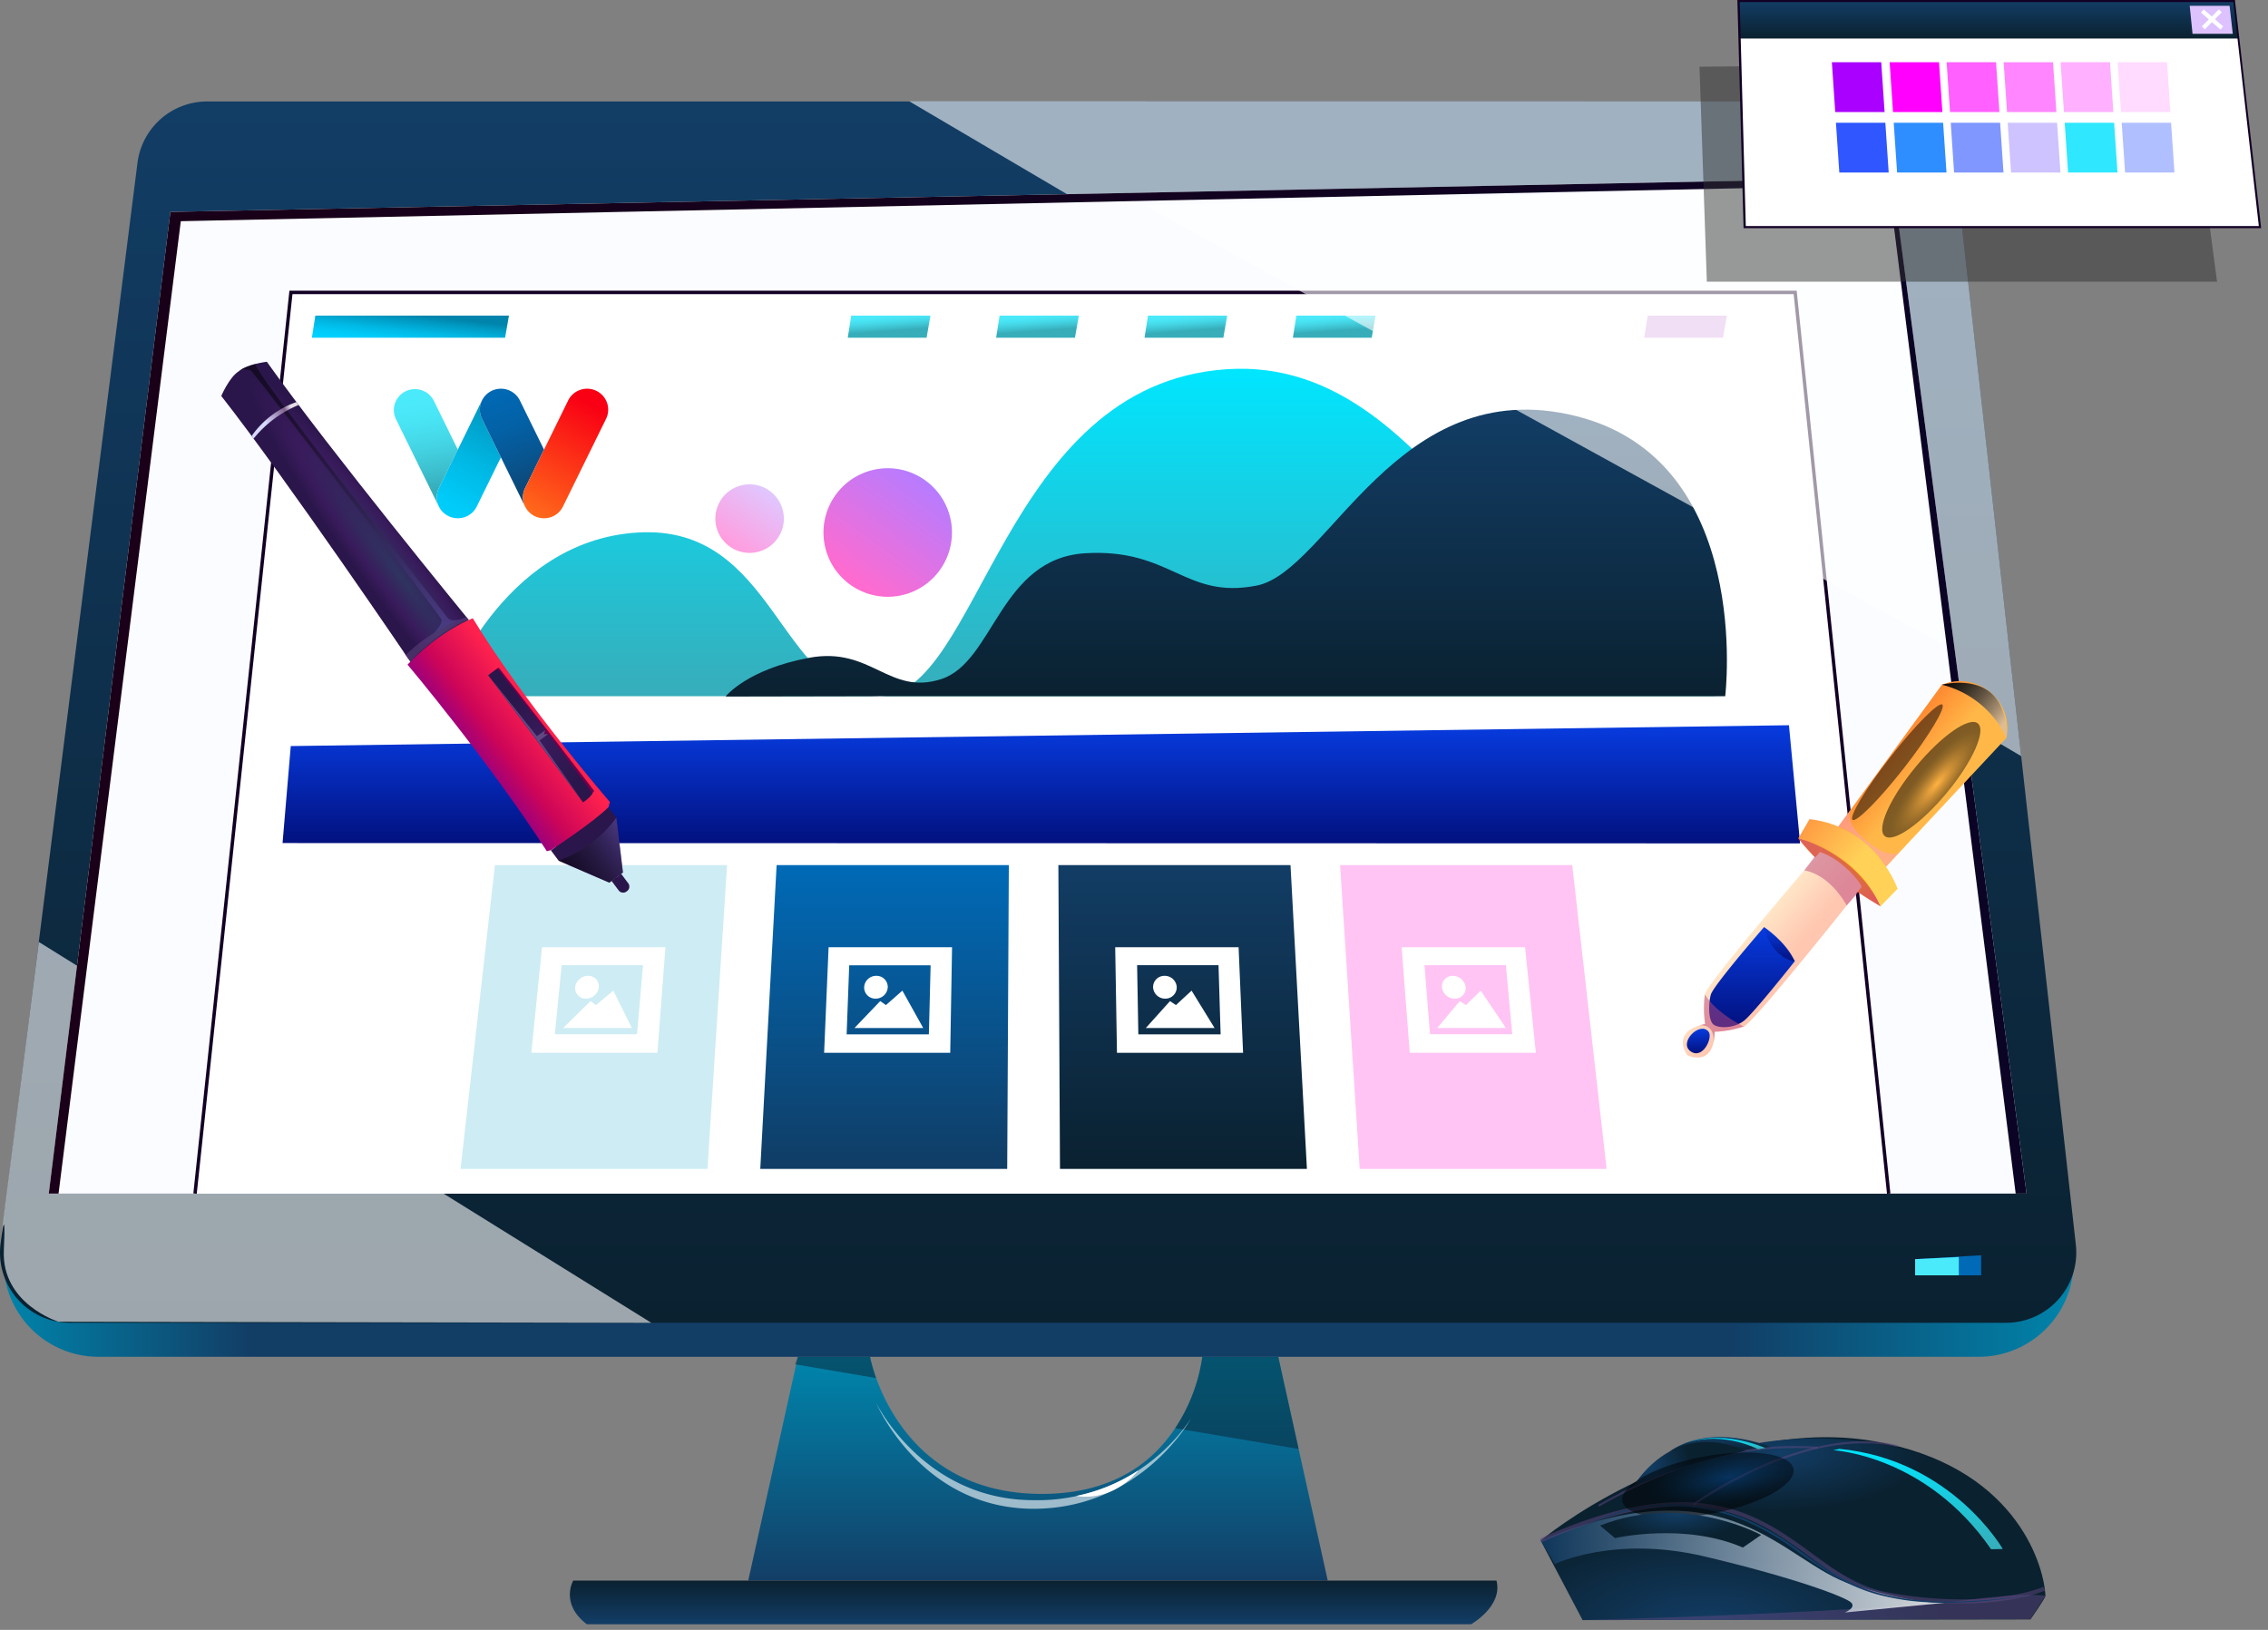 <svg width="320" height="230" fill="none" xmlns="http://www.w3.org/2000/svg"><rect width="100%" height="100%" fill="#808080" stroke="none"/><path fill-rule="evenodd" clip-rule="evenodd" d="M187.334 223.034h-81.76l6.758-30.477.239-1.092h10.184c.219 1.018.506 2.019.861 2.998 1.963 5.45 7.83 16.349 23.384 16.349 10.078 0 15.697-4.568 18.808-9.271a24.43 24.43 0 0 0 3.828-10.076h10.72l2.872 13.007 4.106 18.562z" fill="url(#a)"/><path fill-rule="evenodd" clip-rule="evenodd" d="M80.88 223.043s-1.913 3.247 1.915 6.159H207.57s4.518-2.558 3.57-6.159H80.881z" fill="url(#b)"/><path fill-rule="evenodd" clip-rule="evenodd" d="M122.754 191.465c.219 1.018.507 2.019.862 2.998l-11.285-1.916h-.143l.382-1.073 10.184-.009zM183.229 204.472l-17.42-2.931a24.43 24.43 0 0 0 3.828-10.076h10.72l2.872 13.007z" fill="#0B2232" style="mix-blend-mode:multiply" opacity=".5"/><path fill-rule="evenodd" clip-rule="evenodd" d="M.6 176.426 19.042 30.775a13.413 13.413 0 0 1 4.428-8.335 13.395 13.395 0 0 1 8.82-3.35h230.672a13.393 13.393 0 0 1 8.888 3.415 13.413 13.413 0 0 1 4.378 8.461L292.5 176.617a13.407 13.407 0 0 1-13.266 14.846H13.827a13.388 13.388 0 0 1-9.985-4.549 13.407 13.407 0 0 1-3.243-10.488z" fill="url(#c)"/><path fill-rule="evenodd" clip-rule="evenodd" d="M.079 175.516 19.403 22.94a9.906 9.906 0 0 1 3.287-6.161 9.893 9.893 0 0 1 6.534-2.459h236.769a9.895 9.895 0 0 1 9.83 8.793l17.066 152.547a9.93 9.93 0 0 1-2.463 7.702 9.907 9.907 0 0 1-7.376 3.303H9.899a9.903 9.903 0 0 1-7.427-3.355 9.907 9.907 0 0 1-2.393-7.794z" fill="url(#d)"/><path fill-rule="evenodd" clip-rule="evenodd" d="M128.289 14.293 285.175 106.7l-9.351-83.595s-.737-8.793-9.83-8.793l-137.705-.019zM5.48 132.926l86.42 53.741-83.645-.153S.187 184.005.541 176.429c.354-7.577-.498-.91-.498-.91l5.437-42.593z" fill="#fff" style="mix-blend-mode:soft-light" opacity=".6"/><path fill-rule="evenodd" clip-rule="evenodd" d="m24.044 29.902 242.963-4.808 18.923 143.333H6.883L24.045 29.902z" fill="#FAFCFF"/><path fill-rule="evenodd" clip-rule="evenodd" d="M8.261 168.427 25.51 31.214l240.971-5.095 17.918 142.308h1.532L267.007 25.094 24.044 29.902 6.883 168.427H8.26z" fill="url(#e)"/><path fill-rule="evenodd" clip-rule="evenodd" d="M27.52 168.427 41.044 41.262h212.238l13.199 127.165H27.519z" fill="#fff"/><path fill-rule="evenodd" clip-rule="evenodd" d="M243.417 98.244c-28.543 0-38.736-48.33-70.418-46.136-31.681 2.193-34.696 46.136-48.929 46.136-14.233 0-14.549-24.241-34.036-23.102-19.488 1.14-27.222 23.102-27.222 23.102h180.605z" fill="url(#f)"/><path fill-rule="evenodd" clip-rule="evenodd" d="M127.898 98.24h115.518s4.059-33.35-21.133-39.546c-25.193-6.197-34.86 21.971-44.986 23.944-10.127 1.973-12.07-5.287-24.149-4.569-12.079.719-12.903 15.325-20.311 17.748-7.408 2.424-9.878-4.626-18.664-2.997-8.787 1.628-11.802 5.469-11.802 5.469l25.527-.048z" fill="url(#g)"/><path fill-rule="evenodd" clip-rule="evenodd" d="m44.492 44.54-.488 3.121h27.26l.545-3.122H44.492z" fill="url(#h)"/><path fill-rule="evenodd" clip-rule="evenodd" d="m120.101 44.54-.488 3.121h11.122l.546-3.122h-11.18z" fill="url(#i)"/><path fill-rule="evenodd" clip-rule="evenodd" d="m141.035 44.54-.488 3.121h11.122l.546-3.122h-11.18z" fill="url(#j)"/><path fill-rule="evenodd" clip-rule="evenodd" d="m161.973 44.54-.489 3.121h11.122l.546-3.122h-11.179z" fill="url(#k)"/><path fill-rule="evenodd" clip-rule="evenodd" d="m182.906 44.54-.488 3.121h11.122l.546-3.122h-11.18z" fill="url(#l)"/><path fill-rule="evenodd" clip-rule="evenodd" d="m232.474 44.54-.497 3.121h11.122l.555-3.122h-11.18z" fill="#DDAEE5"/><path fill-rule="evenodd" clip-rule="evenodd" d="m41.025 105.28 211.386-2.94 1.57 16.675-214.114-.048 1.158-13.687z" fill="url(#m)"/><path fill-rule="evenodd" clip-rule="evenodd" d="M99.82 164.953H64.98l4.853-42.871h32.754l-2.766 42.871z" fill="#CEECF4"/><path fill-rule="evenodd" clip-rule="evenodd" d="m76.477 133.668-1.512 14.894h17.793l1.13-14.894h-17.41zm13.4 12.279h-11.59l.956-9.75H90.73l-.852 9.75z" fill="#fff"/><path fill-rule="evenodd" clip-rule="evenodd" d="M79.45 145.07h9.705l-2.623-5.277-2.45 2.04-.766-.565-3.867 3.802zM84.49 139.313a1.838 1.838 0 0 1-1.818 1.609 1.483 1.483 0 0 1-1.522-1.609 1.837 1.837 0 0 1 1.819-1.609 1.474 1.474 0 0 1 1.521 1.609z" fill="#fff"/><path fill-rule="evenodd" clip-rule="evenodd" d="M142.11 164.953h-34.84l2.306-42.871h32.763l-.229 42.871z" fill="url(#n)"/><path fill-rule="evenodd" clip-rule="evenodd" d="m116.909 133.668-.632 14.894h17.794l.258-14.894h-17.42zm14.147 12.298h-11.601l.364-9.75h11.486l-.249 9.75z" fill="#fff"/><path fill-rule="evenodd" clip-rule="evenodd" d="M120.555 145.07h9.705l-2.938-5.277-2.326 2.04-.804-.565-3.637 3.802zM125.257 139.313a1.705 1.705 0 0 1-1.713 1.609 1.581 1.581 0 0 1-1.618-1.609 1.692 1.692 0 0 1 1.713-1.609 1.563 1.563 0 0 1 1.152.459 1.575 1.575 0 0 1 .466 1.15z" fill="#fff"/><path fill-rule="evenodd" clip-rule="evenodd" d="M184.398 164.953h-34.84l-.23-42.871h32.754l2.316 42.871z" fill="url(#o)"/><path fill-rule="evenodd" clip-rule="evenodd" d="m157.348 133.668.249 14.894h17.793l-.632-14.894h-17.41zm14.874 12.298h-11.61l-.173-9.769h11.486l.297 9.769z" fill="#fff"/><path fill-rule="evenodd" clip-rule="evenodd" d="M161.664 145.07h9.706l-3.245-5.277-2.211 2.04-.833-.565-3.417 3.802zM166.032 139.313a1.595 1.595 0 0 1-.475 1.147c-.151.15-.331.268-.529.347-.198.08-.41.119-.623.115a1.698 1.698 0 0 1-1.713-1.609 1.588 1.588 0 0 1 1.627-1.609 1.692 1.692 0 0 1 1.713 1.609z" fill="#fff"/><path fill-rule="evenodd" clip-rule="evenodd" d="M226.684 164.953h-34.84l-2.766-42.871h32.754l4.852 42.871z" fill="#FFC4F4"/><path fill-rule="evenodd" clip-rule="evenodd" d="m197.766 133.668 1.139 14.894h17.793l-1.522-14.894h-17.41zm15.601 12.279h-11.6l-.785-9.75h11.485l.9 9.75z" fill="#fff"/><path fill-rule="evenodd" clip-rule="evenodd" d="M202.777 145.07h9.696l-3.551-5.277-2.096 2.04-.861-.565-3.188 3.802zM206.795 139.313a1.476 1.476 0 0 1-.404 1.149 1.472 1.472 0 0 1-1.127.46 1.825 1.825 0 0 1-1.809-1.609 1.487 1.487 0 0 1 1.531-1.609 1.832 1.832 0 0 1 1.809 1.609z" fill="#fff"/><path d="M131.662 81.558a9.076 9.076 0 0 0 0-12.827 9.06 9.06 0 0 0-12.819 0 9.074 9.074 0 0 0 0 12.827 9.06 9.06 0 0 0 12.819 0z" fill="url(#p)"/><path d="M105.763 78.021a4.835 4.835 0 0 0 4.834-4.837 4.835 4.835 0 0 0-4.834-4.836 4.835 4.835 0 0 0-4.833 4.837 4.835 4.835 0 0 0 4.833 4.836z" fill="url(#q)"/><path fill-rule="evenodd" clip-rule="evenodd" d="M62.742 90.906a2.99 2.99 0 0 1-3.569 2.931 2.986 2.986 0 0 1-2.176-4.074 2.988 2.988 0 0 1 2.759-1.845 2.985 2.985 0 0 1 2.986 2.988z" fill="url(#r)"/><path d="m27.76 168.457-.479-.048L40.834 41.023h212.669l.019.22 13.199 127.166-.478.048-13.171-126.955H41.265L27.76 168.457z" fill="#130025"/><path fill-rule="evenodd" clip-rule="evenodd" d="m61.202 56.536 3.394 6.91-2.675 5.442a2.935 2.935 0 0 0-.018 2.556l-6.048-12.318a2.935 2.935 0 0 1-.117-2.24 2.961 2.961 0 0 1 1.502-1.676 2.995 2.995 0 0 1 2.255-.145 2.97 2.97 0 0 1 1.707 1.47z" fill="url(#s)"/><path fill-rule="evenodd" clip-rule="evenodd" d="m68.063 56.383.004.004a2.93 2.93 0 0 0-.063 2.712l2.672 5.44-3.408 6.936a2.964 2.964 0 0 1-1.662 1.484c-.727.26-1.528.23-2.233-.086l-.082-.038a2.961 2.961 0 0 1-1.509-1.694 2.935 2.935 0 0 1 .14-2.256l6.141-12.502z" fill="url(#t)"/><path fill-rule="evenodd" clip-rule="evenodd" d="m73.35 56.509 3.405 6.933-2.671 5.446a2.921 2.921 0 0 0-.026 2.539l-6.053-12.328a2.936 2.936 0 0 1-.14-2.256c.257-.74.8-1.35 1.508-1.694a3 3 0 0 1 2.272-.136c.745.255 1.359.792 1.706 1.496z" fill="url(#u)"/><path fill-rule="evenodd" clip-rule="evenodd" d="m80.164 56.509-6.08 12.38a2.936 2.936 0 0 0-.139 2.255c.257.741.799 1.35 1.508 1.694.709.343 1.526.393 2.272.138a2.97 2.97 0 0 0 1.706-1.497l6.08-12.376a2.937 2.937 0 0 0 .139-2.257 2.962 2.962 0 0 0-1.508-1.694 2.989 2.989 0 0 0-3.275.44 2.954 2.954 0 0 0-.703.916z" fill="url(#v)"/><path fill-rule="evenodd" clip-rule="evenodd" d="M270.211 177.683v2.289h9.313v-2.835l-9.313.546z" fill="#006AB7"/><path fill-rule="evenodd" clip-rule="evenodd" d="m270.211 177.68 6.164-.297v2.586h-6.164v-2.289z" fill="#4BEAFB"/><path fill-rule="evenodd" clip-rule="evenodd" d="m161.484 28.989 112.618 61.969-7.619-64.833-104.999 2.864zM123.617 197.969s6.7 13.725 22.216 13.725a26.09 26.09 0 0 0 22.196-11.494s-6.987 12.71-22.206 12.71c-15.898-.019-22.206-14.941-22.206-14.941z" fill="#fff" style="mix-blend-mode:soft-light" opacity=".6"/><path fill-rule="evenodd" clip-rule="evenodd" d="M151.824 211.099a24.538 24.538 0 0 0 8.787-3.611s-3.283 4.454-8.787 3.611z" fill="#fff"/><path fill-rule="evenodd" clip-rule="evenodd" d="m217.383 217.395 5.91 11.226 63.201-.097s2.116-3.071 2.105-3.305c-.244-4.97-4.724-18.461-24.119-21.835-22.77-3.977-47.097 14.011-47.097 14.011z" fill="url(#w)"/><path fill-rule="evenodd" clip-rule="evenodd" d="M217.384 217.393c40.497-17.852 30.478 16.289 71.057 6.807 0 0-2.078-19.228-28.823-21.097-23.355-1.649-42.234 14.29-42.234 14.29z" fill="url(#x)"/><path fill-rule="evenodd" clip-rule="evenodd" d="M223.289 228.597c16.475-.352 45.705-1.682 54.346-2.818 8.64-1.137 10.943-.59 10.943-.59l-2.106 3.306-63.183.102z" fill="#614881" style="mix-blend-mode:multiply" opacity=".5"/><path style="mix-blend-mode:multiply" opacity=".8" fill-rule="evenodd" clip-rule="evenodd" d="M219.384 220.708s8.336-4.104 21.166-1.06c12.831 3.043 19.864 5.73 20.624 6.487.761.757-.886 1.411-.886 1.411l15.14-1.469s-3.958.783-14.015-2.429c-10.056-3.211-16.981-17.459-44.042-6.25l2.013 3.31z" fill="url(#y)"/><path d="M277.733 226.257a57.808 57.808 0 0 1-11.9-1.052c-3.962-.746-7.11-3.046-10.426-5.479-7.593-5.568-16.197-11.82-37.9-2.089l-.234-.522c22.003-9.87 30.753-3.483 38.468 2.151 3.281 2.394 6.399 4.654 10.211 5.375 14.513 2.727 22.321-.684 22.377-.719l.24.522c-.068.03-3.79 1.662-10.836 1.813z" fill="#614881" style="mix-blend-mode:multiply" opacity=".5"/><path d="M220.774 217.198a25.176 25.176 0 0 1 16.699-4.833c2.961.19 5.873.843 8.632 1.936a35.085 35.085 0 0 1 7.677 4.42c2.391 1.725 4.787 3.468 7.471 4.683a25.818 25.818 0 0 0 4.144 1.499c1.423.367 2.87.64 4.33.818 2.932.316 5.886.378 8.829.184 2.946-.161 5.876-.504 8.799-.939-5.815.949-11.752 1.592-17.647.95a33.984 33.984 0 0 1-4.364-.806 26.48 26.48 0 0 1-4.19-1.486c-2.712-1.215-5.137-2.956-7.545-4.67a35.823 35.823 0 0 0-7.608-4.422 28.38 28.38 0 0 0-8.558-1.972 26.05 26.05 0 0 0-8.738.875 23.97 23.97 0 0 0-7.931 3.763z" fill="#123D65"/><path fill-rule="evenodd" clip-rule="evenodd" d="m246.31 204.742 3.551-.529s-8.204-3.613-14.305.621c-.016.018 5.432-2.013 10.754-.092z" fill="url(#z)"/><path d="m225.609 212.604-.143-.25c14.01-7.933 23.502-8.611 30.944-8.215l.006.281c-7.419-.386-16.859.286-30.807 8.184z" fill="#614881" style="mix-blend-mode:multiply" opacity=".5"/><path fill-rule="evenodd" clip-rule="evenodd" d="M230.462 209.784s5.399-9.697 15.853-5.027a75.421 75.421 0 0 0-15.853 5.027z" fill="url(#A)"/><path d="m239.009 212.443-.171-.231c.152-.113 15.677-11.402 28.927-8.298l-.068.282c-13.112-3.066-28.535 8.152-28.688 8.247z" fill="#614881" style="mix-blend-mode:multiply" opacity=".5"/><path fill-rule="evenodd" clip-rule="evenodd" d="M258.664 204.643s13.112.676 22.261 13.977l1.655-.036s-7.228-12.613-23.05-14.126l-.866.185z" fill="url(#B)"/><path fill-rule="evenodd" clip-rule="evenodd" d="M237.098 203.937s4.633-2.391 10.962.568l1.021-.165s-6.356-2.93-11.983-.403z" fill="url(#C)"/><path style="mix-blend-mode:screen" opacity=".5" fill-rule="evenodd" clip-rule="evenodd" d="M253.046 207.282c.42 2.203-4.646 5.011-11.319 6.271-6.674 1.26-12.406.489-12.819-1.715-.414-2.203 4.646-5.004 11.319-6.265 6.674-1.26 12.417-.494 12.819 1.709z" fill="url(#D)"/><path fill-rule="evenodd" clip-rule="evenodd" d="m225.757 215.282 2.105 1.766s9.768-2.244 18.045 1.333l2.568-1.774s-10.895-6.014-22.718-1.325z" fill="url(#E)"/><path fill-rule="evenodd" clip-rule="evenodd" d="M37.65 51.05c8.962 12.606 28.494 36.436 28.494 36.436l-.722.534 19.714 26.445.723-.54 1.104 1.475.928 7.727-.958.717-.963.717-7.135-3.085-1.104-1.475.722-.541L58.74 93.016l-.723.54S40.751 68.052 31.22 55.876c0 0 1.122-2.627 2.432-3.456 1.162-1.034 3.999-1.37 3.999-1.37z" fill="url(#F)"/><path fill-rule="evenodd" clip-rule="evenodd" d="m85.859 113.889.188-.723S74.067 99.362 66.708 87.25c0 0-4.457 1.598-9.208 6.535 0 0 11.546 13.745 19.656 26.333l.587-.153s6.096-4.008 8.116-6.076z" fill="url(#G)"/><path fill-rule="evenodd" clip-rule="evenodd" d="m87.627 123.285 1.051 1.411a.786.786 0 0 1-.247 1.081.79.79 0 0 1-1.104-.077l-1.051-1.404 1.35-1.011z" fill="url(#H)"/><path fill-rule="evenodd" clip-rule="evenodd" d="M65.806 87.043s-5.22 1.94-8.539 5.389l.675.905s3.911-4.39 8.222-5.877l-.358-.417z" fill="#614881" style="mix-blend-mode:multiply" opacity=".5"/><path style="mix-blend-mode:screen" opacity=".5" fill-rule="evenodd" clip-rule="evenodd" d="M36.059 51.348c-.998.3 26.427 34.86 27.014 35.741.587.882 2.114.2 2.114.2a39.273 39.273 0 0 0-3.958 2.033s1.292-1.27 1.046-1.916C62.028 86.76 35.889 52.64 35.4 52.3c-.475-.193-1-.228-1.497-.1a9.137 9.137 0 0 1 2.155-.852z" fill="url(#I)"/><path fill-rule="evenodd" clip-rule="evenodd" d="M42.133 57.15a16.045 16.045 0 0 0-6.349 4.742l-.276-.37a12.957 12.957 0 0 1 6.313-4.784l.312.412z" fill="url(#J)"/><path style="mix-blend-mode:screen" opacity=".5" fill-rule="evenodd" clip-rule="evenodd" d="M86.963 115.363a16.98 16.98 0 0 1-8.128 6.077l7.135 3.085 1.92-1.434-.927-7.728z" fill="url(#K)"/><path fill-rule="evenodd" clip-rule="evenodd" d="M83.832 111.608a6.119 6.119 0 0 1-1.574 1.592L68.892 95.282l1.456-1.087s7.87 10.073 13.484 17.413z" fill="url(#L)"/><path fill-rule="evenodd" clip-rule="evenodd" d="m83.59 111.936-6.243-8.362-.587.047.217-.588-6.824-8.674-1.257.94 13.367 17.918s1.092-.711 1.327-1.281z" fill="url(#M)"/><path fill-rule="evenodd" clip-rule="evenodd" d="m68.892 95.29 6.853 8.585 1.204-.835-.217.582.616-.047-1.215.911 6.125 8.715-13.366-17.912z" fill="#614881" style="mix-blend-mode:multiply"/><path fill-rule="evenodd" clip-rule="evenodd" d="M273.991 96.624a6.683 6.683 0 0 1 6.794 1.023 6.7 6.7 0 0 1 2.309 6.475l-17.213 18.429-2.936-3.285-3.812-2.292 14.858-20.35z" fill="url(#N)"/><path fill-rule="evenodd" clip-rule="evenodd" d="M265.324 127.895s-2.866-8.168-11.598-9.59c.006 0 3.095 4.625 11.598 9.59z" fill="url(#O)"/><path fill-rule="evenodd" clip-rule="evenodd" d="m265.327 127.895 2.407-2.468s-2.936-8.732-12.42-9.837l-1.586 2.715s8.151 1.827 11.599 9.59z" fill="url(#P)"/><path style="mix-blend-mode:screen" fill-rule="evenodd" clip-rule="evenodd" d="M283.094 104.122a13.681 13.681 0 0 0-9.103-7.498s4.111-1.093 6.783 1.04c2.672 2.133 2.32 6.458 2.32 6.458z" fill="url(#Q)"/><path fill-rule="evenodd" clip-rule="evenodd" d="M240.583 144.497a7.34 7.34 0 0 0-.775.2c-3.988 1.234-1.733 4.213-1.733 4.213s2.937 1.458 3.688-1.798c.105-.497.16-1.003.165-1.51a15.147 15.147 0 0 0 4.111-.747c1.521-.634 16.637-19.727 16.637-19.727s-.54-1.24-2.555-2.939a10.298 10.298 0 0 0-3.335-1.962s-15.892 18.452-16.233 20.068a15.242 15.242 0 0 0 .03 4.202z" fill="url(#R)"/><path fill-rule="evenodd" clip-rule="evenodd" d="M253.23 135.645a22.43 22.43 0 0 0-4.339-4.813s-7.136 8.227-7.5 9.514c-.364 1.287-.352 3.526.306 4.167.657.64 2.995.646 4.416-.512 1.421-1.157 7.117-8.356 7.117-8.356z" fill="url(#S)"/><path fill-rule="evenodd" clip-rule="evenodd" d="M241.065 145.582c.664.817-.822 4.008-2.543 2.768-1.721-1.24 1.321-4.284 2.543-2.768z" fill="url(#T)"/><path fill-rule="evenodd" clip-rule="evenodd" d="M260.556 127.772s-2.185-4.249-5.985-4.948l1.439-1.904-2.284-2.615s7.904 1.851 11.598 9.59l-3.118-1.957-1.65 1.834zM240.581 144.493c-.261.052-.52.119-.775.2.153 0 2.155-.253 1.95 2.415.105-.497.16-1.003.164-1.51a15.172 15.172 0 0 0 4.111-.747s-3.87-1.845-5.485-4.531a15.268 15.268 0 0 0 .035 4.173z" fill="#BD4881" style="mix-blend-mode:multiply" opacity=".5"/><path fill-rule="evenodd" clip-rule="evenodd" d="M268.152 120.096s-1.133 1.581-4.768-1.393c-3.635-2.973-2.138-4.648-2.138-4.648l-1.885 2.58s3.841 1.175 6.736 5.659l2.055-2.198z" fill="#FFA2BF" style="mix-blend-mode:multiply" opacity=".5"/><path style="mix-blend-mode:screen" opacity=".5" fill-rule="evenodd" clip-rule="evenodd" d="M270.293 108.212c-3.63 4.39-5.585 8.762-4.364 9.773 1.222 1.011 5.139-1.763 8.768-6.13 3.629-4.366 5.579-8.767 4.363-9.772-1.215-1.005-5.144 1.733-8.767 6.129z" fill="url(#U)"/><path style="mix-blend-mode:screen" opacity=".5" fill-rule="evenodd" clip-rule="evenodd" d="M266.737 106.801c-3.524 4.49-5.873 8.474-5.362 8.892.511.417 3.811-2.88 7.311-7.375 3.5-4.496 5.873-8.474 5.362-8.892-.511-.417-3.811 2.88-7.311 7.375z" fill="url(#V)"/><path fill-rule="evenodd" clip-rule="evenodd" d="M253.23 135.645s-3.141-.206-4.339-4.813c0 0 3.03 1.957 4.339 4.813z" fill="url(#W)"/><path fill-rule="evenodd" clip-rule="evenodd" d="m239.789 9.414 1.034 30.33h71.987l-4.111-30.959-68.91.629z" fill="#333" style="mix-blend-mode:multiply" opacity=".5"/><path fill-rule="evenodd" clip-rule="evenodd" d="m245.281.145.864 31.898h72.691L315.213.145h-69.932z" fill="#fff"/><path fill-rule="evenodd" clip-rule="evenodd" d="M245.422 5.433h70.39l-.599-5.288h-69.932l.141 5.288z" fill="url(#X)"/><path d="M319.034 32.192h-73.032v-.147L245.133 0h70.213v.13l3.688 32.062zm-72.715-.294h72.387L315.111.294h-69.649l.857 31.604z" fill="#130025"/><path fill-rule="evenodd" clip-rule="evenodd" d="M265.906 15.814h-6.965l-.476-7.029h6.965l.476 7.029z" fill="#A900FF"/><path fill-rule="evenodd" clip-rule="evenodd" d="M274.058 15.814h-6.965l-.476-7.029h6.965l.476 7.029z" fill="#F0F"/><path fill-rule="evenodd" clip-rule="evenodd" d="M282.103 15.814h-6.971l-.476-7.029h6.971l.476 7.029z" fill="#FF60FF"/><path fill-rule="evenodd" clip-rule="evenodd" d="M290.144 15.814h-6.965l-.476-7.029h6.965l.476 7.029z" fill="#FF86FF"/><path fill-rule="evenodd" clip-rule="evenodd" d="M298.179 15.814h-6.965l-.476-7.029h6.971l.47 7.029z" fill="#FFB0FF"/><path fill-rule="evenodd" clip-rule="evenodd" d="M306.228 15.814h-6.971l-.476-7.029h6.971l.476 7.029z" fill="#FFDBFF"/><path fill-rule="evenodd" clip-rule="evenodd" d="M266.48 24.347h-6.965l-.476-7.023h6.971l.47 7.023z" fill="#2F56FF"/><path fill-rule="evenodd" clip-rule="evenodd" d="M274.638 24.347h-6.971l-.476-7.023h6.971l.476 7.023z" fill="#2E8EFF"/><path fill-rule="evenodd" clip-rule="evenodd" d="M282.679 24.347h-6.971l-.47-7.023h6.965l.476 7.023z" fill="#7F97FF"/><path fill-rule="evenodd" clip-rule="evenodd" d="M290.714 24.347h-6.965l-.476-7.023h6.965l.476 7.023z" fill="#CEC2FF"/><path fill-rule="evenodd" clip-rule="evenodd" d="M298.763 24.347h-6.971l-.476-7.023h6.971l.476 7.023z" fill="#2FE7FF"/><path fill-rule="evenodd" clip-rule="evenodd" d="M306.8 24.347h-6.965l-.476-7.023h6.965l.476 7.023z" fill="#B0BFFF"/><path fill-rule="evenodd" clip-rule="evenodd" d="m308.953.816.399 3.955h5.679l-.452-3.955h-5.626z" fill="#DDC2FF" style="mix-blend-mode:soft-light"/><path d="m310.925 1.326-.386.444 2.751 2.395.386-.443-2.751-2.396z" fill="#fff"/><path d="m313.06 1.329-2.396 2.398.415.415 2.396-2.398-.415-.415z" fill="#fff"/><defs><linearGradient id="z" x1="242.671" y1="202.773" x2="242.715" y2="204.818" gradientUnits="userSpaceOnUse"><stop stop-color="#123D65"/><stop offset="1" stop-color="#0A2130"/></linearGradient><linearGradient id="a" x1="146.454" y1="223.034" x2="146.454" y2="191.465" gradientUnits="userSpaceOnUse"><stop stop-color="#133E66"/><stop offset=".98" stop-color="#0084AB"/></linearGradient><linearGradient id="c" x1=".465" y1="105.281" x2="292.548" y2="105.281" gradientUnits="userSpaceOnUse"><stop stop-color="#0084AB"/><stop offset=".12" stop-color="#123D65"/><stop offset=".833" stop-color="#123D65"/><stop offset="1" stop-color="#0084AB"/></linearGradient><linearGradient id="d" x1="146.475" y1="14.32" x2="146.475" y2="186.665" gradientUnits="userSpaceOnUse"><stop stop-color="#123D65"/><stop offset="1" stop-color="#0A2130"/></linearGradient><linearGradient id="e" x1="6.883" y1="96.765" x2="285.93" y2="96.765" gradientUnits="userSpaceOnUse"><stop offset=".02" stop-color="#1A0018"/><stop offset="1" stop-color="#0B0425"/></linearGradient><linearGradient id="f" x1="153.115" y1="52.035" x2="153.115" y2="98.244" gradientUnits="userSpaceOnUse"><stop stop-color="#00E6FF"/><stop offset="1" stop-color="#37ADBA"/></linearGradient><linearGradient id="g" x1="173.014" y1="57.805" x2="173.014" y2="98.288" gradientUnits="userSpaceOnUse"><stop stop-color="#123D65"/><stop offset="1" stop-color="#0A2130"/></linearGradient><linearGradient id="h" x1="39.605" y1="46.799" x2="40.1" y2="42.066" gradientUnits="userSpaceOnUse"><stop stop-color="#00D1FF"/><stop offset=".168" stop-color="#00CAF8"/><stop offset=".416" stop-color="#00B8E4"/><stop offset=".714" stop-color="#009AC3"/><stop offset=".9" stop-color="#0084AB"/></linearGradient><linearGradient id="i" x1="121.552" y1="44.604" x2="121.746" y2="47.224" gradientUnits="userSpaceOnUse"><stop offset=".065" stop-color="#4BEAFB"/><stop offset=".251" stop-color="#49E5F5"/><stop offset=".493" stop-color="#44D5E5"/><stop offset=".766" stop-color="#3CBCCA"/><stop offset=".9" stop-color="#37ADBA"/></linearGradient><linearGradient id="j" x1="142.486" y1="44.604" x2="142.679" y2="47.224" gradientUnits="userSpaceOnUse"><stop offset=".065" stop-color="#4BEAFB"/><stop offset=".251" stop-color="#49E5F5"/><stop offset=".493" stop-color="#44D5E5"/><stop offset=".766" stop-color="#3CBCCA"/><stop offset=".9" stop-color="#37ADBA"/></linearGradient><linearGradient id="k" x1="163.423" y1="44.604" x2="163.617" y2="47.224" gradientUnits="userSpaceOnUse"><stop offset=".065" stop-color="#4BEAFB"/><stop offset=".251" stop-color="#49E5F5"/><stop offset=".493" stop-color="#44D5E5"/><stop offset=".766" stop-color="#3CBCCA"/><stop offset=".9" stop-color="#37ADBA"/></linearGradient><linearGradient id="l" x1="184.357" y1="44.604" x2="184.55" y2="47.224" gradientUnits="userSpaceOnUse"><stop offset=".065" stop-color="#4BEAFB"/><stop offset=".251" stop-color="#49E5F5"/><stop offset=".493" stop-color="#44D5E5"/><stop offset=".766" stop-color="#3CBCCA"/><stop offset=".9" stop-color="#37ADBA"/></linearGradient><linearGradient id="m" x1="146.924" y1="102.34" x2="146.924" y2="119.015" gradientUnits="userSpaceOnUse"><stop stop-color="#073BDF"/><stop offset="1" stop-color="#02117F"/></linearGradient><linearGradient id="n" x1="124.804" y1="122.082" x2="124.804" y2="164.953" gradientUnits="userSpaceOnUse"><stop stop-color="#006AB7"/><stop offset="1" stop-color="#103D65"/></linearGradient><linearGradient id="o" x1="166.863" y1="122.082" x2="166.863" y2="164.953" gradientUnits="userSpaceOnUse"><stop stop-color="#123D65"/><stop offset="1" stop-color="#0A2130"/></linearGradient><linearGradient id="p" x1="119.927" y1="82.484" x2="130.589" y2="67.807" gradientUnits="userSpaceOnUse"><stop offset=".03" stop-color="#FF6BCF"/><stop offset="1" stop-color="#B67CFF"/></linearGradient><linearGradient id="q" x1="102.921" y1="77.102" x2="108.611" y2="69.28" gradientUnits="userSpaceOnUse"><stop offset=".03" stop-color="#FF9DDF"/><stop offset="1" stop-color="#E0C7FF"/></linearGradient><linearGradient id="r" x1="58.004" y1="93.32" x2="61.511" y2="88.485" gradientUnits="userSpaceOnUse"><stop offset=".03" stop-color="#FF9DDF"/><stop offset="1" stop-color="#E0C7FF"/></linearGradient><linearGradient id="s" x1="60.595" y1="55.231" x2="63.102" y2="70.239" gradientUnits="userSpaceOnUse"><stop offset=".065" stop-color="#4BEAFB"/><stop offset=".251" stop-color="#49E5F5"/><stop offset=".493" stop-color="#44D5E5"/><stop offset=".766" stop-color="#3CBCCA"/><stop offset=".9" stop-color="#37ADBA"/></linearGradient><linearGradient id="t" x1="50.787" y1="68.088" x2="62.757" y2="46.794" gradientUnits="userSpaceOnUse"><stop stop-color="#00D1FF"/><stop offset=".168" stop-color="#00CAF8"/><stop offset=".416" stop-color="#00B8E4"/><stop offset=".714" stop-color="#009AC3"/><stop offset=".9" stop-color="#0084AB"/></linearGradient><linearGradient id="u" x1="52.133" y1="58.264" x2="60.441" y2="79.53" gradientUnits="userSpaceOnUse"><stop stop-color="#006AB7"/><stop offset=".19" stop-color="#0168B3"/><stop offset=".394" stop-color="#0361A6"/><stop offset=".604" stop-color="#085590"/><stop offset=".817" stop-color="#0D4573"/><stop offset=".9" stop-color="#103D65"/></linearGradient><linearGradient id="v" x1="74.85" y1="72.501" x2="84.637" y2="55.429" gradientUnits="userSpaceOnUse"><stop stop-color="#FF6A1B"/><stop offset=".196" stop-color="#FE5219"/><stop offset=".9" stop-color="#F90014"/></linearGradient><linearGradient id="W" x1="251.061" y1="130.832" x2="251.061" y2="135.645" gradientUnits="userSpaceOnUse"><stop stop-color="#073BDF"/><stop offset="1" stop-color="#02117F"/></linearGradient><linearGradient id="T" x1="239.617" y1="145.168" x2="239.617" y2="148.633" gradientUnits="userSpaceOnUse"><stop stop-color="#073BDF"/><stop offset="1" stop-color="#02117F"/></linearGradient><linearGradient id="y" x1="217.46" y1="220.995" x2="275.304" y2="219.758" gradientUnits="userSpaceOnUse"><stop offset=".01" stop-color="#123D65"/><stop offset=".94" stop-color="#fff"/></linearGradient><linearGradient id="b" x1="145.833" y1="229.202" x2="145.833" y2="223.043" gradientUnits="userSpaceOnUse"><stop offset=".02" stop-color="#123D65"/><stop offset="1" stop-color="#0A2130"/></linearGradient><linearGradient id="S" x1="247.191" y1="130.832" x2="247.191" y2="144.945" gradientUnits="userSpaceOnUse"><stop stop-color="#073BDF"/><stop offset="1" stop-color="#02117F"/></linearGradient><linearGradient id="B" x1="270.464" y1="204.224" x2="270.776" y2="218.837" gradientUnits="userSpaceOnUse"><stop stop-color="#00E6FF"/><stop offset="1" stop-color="#37ADBA"/></linearGradient><linearGradient id="C" x1="243.063" y1="202.888" x2="243.1" y2="204.611" gradientUnits="userSpaceOnUse"><stop stop-color="#00E6FF"/><stop offset="1" stop-color="#37ADBA"/></linearGradient><linearGradient id="R" x1="250.979" y1="136.863" x2="244.844" y2="131.767" gradientUnits="userSpaceOnUse"><stop stop-color="#FFC6B0"/><stop offset="1" stop-color="#FEC"/></linearGradient><linearGradient id="Q" x1="283.155" y1="101.573" x2="274.079" y2="94.035" gradientUnits="userSpaceOnUse"><stop stop-color="#DEBD95"/><stop offset=".2" stop-color="#9D8669"/><stop offset=".4" stop-color="#655644"/><stop offset=".59" stop-color="#393126"/><stop offset=".75" stop-color="#1A1611"/><stop offset=".89" stop-color="#070605"/><stop offset=".99"/></linearGradient><linearGradient id="P" x1="266.169" y1="124.745" x2="253.967" y2="114.609" gradientUnits="userSpaceOnUse"><stop offset=".33" stop-color="#FFD157"/><stop offset=".98" stop-color="#FF9340"/></linearGradient><linearGradient id="G" x1="67.504" y1="108.175" x2="76.534" y2="101.408" gradientUnits="userSpaceOnUse"><stop offset=".03" stop-color="#9A007E"/><stop offset=".38" stop-color="#CD0558"/><stop offset="1" stop-color="#FF224D"/></linearGradient><linearGradient id="O" x1="264.601" y1="126.188" x2="253.009" y2="116.56" gradientUnits="userSpaceOnUse"><stop stop-color="#FF6E31"/><stop offset=".05" stop-color="#FF7B20"/><stop offset=".13" stop-color="#FF8710"/><stop offset=".21" stop-color="#FF8E07"/><stop offset=".33" stop-color="#FF9004"/><stop offset=".98" stop-color="#FF7540"/></linearGradient><linearGradient id="I" x1="63.578" y1="89.839" x2="35.464" y2="52.379" gradientUnits="userSpaceOnUse"><stop offset=".01" stop-color="#6052A9"/><stop offset=".06" stop-color="#594C9C"/><stop offset=".29" stop-color="#393165"/><stop offset=".51" stop-color="#211C39"/><stop offset=".71" stop-color="#0F0D1A"/><stop offset=".87" stop-color="#040307"/><stop offset=".99"/></linearGradient><linearGradient id="J" x1="35.537" y1="62.746" x2="41.877" y2="57.994" gradientUnits="userSpaceOnUse"><stop offset=".43" stop-color="#D8D9FF"/><stop offset=".84" stop-color="#80618E"/><stop offset=".96" stop-color="#E3DCE6"/></linearGradient><linearGradient id="K" x1="81.065" y1="125.338" x2="89.183" y2="119.254" gradientUnits="userSpaceOnUse"><stop offset=".01"/><stop offset=".13" stop-color="#040307"/><stop offset=".29" stop-color="#0F0D1A"/><stop offset=".49" stop-color="#211C39"/><stop offset=".71" stop-color="#393165"/><stop offset=".94" stop-color="#594C9C"/><stop offset=".99" stop-color="#6052A9"/></linearGradient><linearGradient id="L" x1="75.749" y1="105.454" x2="77.521" y2="104.126" gradientUnits="userSpaceOnUse"><stop offset=".03" stop-color="#930045"/><stop offset="1" stop-color="#6B004D"/></linearGradient><linearGradient id="N" x1="275.104" y1="111.266" x2="266.028" y2="103.727" gradientUnits="userSpaceOnUse"><stop offset=".33" stop-color="#FFB848"/><stop offset=".98" stop-color="#FF7F2C"/></linearGradient><linearGradient id="X" x1="280.547" y1=".145" x2="280.547" y2="5.433" gradientUnits="userSpaceOnUse"><stop stop-color="#123D65"/><stop offset="1" stop-color="#0A2130"/></linearGradient><radialGradient id="M" cx="0" cy="0" r="1" gradientUnits="userSpaceOnUse" gradientTransform="rotate(-126.851 64.478 33.328) scale(7.932 7.93)"><stop stop-color="#391B5C"/><stop offset=".98" stop-color="#2A164A"/></radialGradient><radialGradient id="F" cx="0" cy="0" r="1" gradientUnits="userSpaceOnUse" gradientTransform="matrix(-22.205 -29.628 3.614 -2.709 56.59 81.463)"><stop stop-color="#2F3460"/><stop offset=".64" stop-color="#391B5C"/><stop offset=".98" stop-color="#2A164A"/></radialGradient><radialGradient id="E" cx="0" cy="0" r="1" gradientUnits="userSpaceOnUse" gradientTransform="matrix(9.76 -.209 .081 3.809 236.635 213.539)"><stop stop-color="#123D65"/><stop offset=".98" stop-color="#0A2130"/></radialGradient><radialGradient id="D" cx="0" cy="0" r="1" gradientUnits="userSpaceOnUse" gradientTransform="matrix(12.054 -2.285 .756 3.989 243.727 208.471)"><stop offset=".01" stop-color="#003772"/><stop offset=".09" stop-color="#003064"/><stop offset=".37" stop-color="#001C39"/><stop offset=".62" stop-color="#000D1A"/><stop offset=".84" stop-color="#000307"/><stop offset=".99"/></radialGradient><radialGradient id="H" cx="0" cy="0" r="1" gradientUnits="userSpaceOnUse" gradientTransform="matrix(-.842 -1.124 .515 -.386 86.723 122.878)"><stop stop-color="#2F3460"/><stop offset=".64" stop-color="#391B5C"/><stop offset=".98" stop-color="#2A164A"/></radialGradient><radialGradient id="x" cx="0" cy="0" r="1" gradientUnits="userSpaceOnUse" gradientTransform="rotate(-1.225 9714.218 -11644.97) scale(32.699 12.761)"><stop stop-color="#123D65"/><stop offset=".64" stop-color="#0A2130"/><stop offset=".98" stop-color="#0A2130"/></radialGradient><radialGradient id="U" cx="0" cy="0" r="1" gradientUnits="userSpaceOnUse" gradientTransform="matrix(-2.182 -1.798 6.557 -7.957 273.291 110.618)"><stop offset=".01" stop-color="#FFA93B"/><stop offset=".09" stop-color="#E09534"/><stop offset=".28" stop-color="#9D6824"/><stop offset=".46" stop-color="#654317"/><stop offset=".62" stop-color="#39260D"/><stop offset=".77" stop-color="#1A1106"/><stop offset=".9" stop-color="#070502"/><stop offset=".99"/></radialGradient><radialGradient id="V" cx="0" cy="0" r="1" gradientUnits="userSpaceOnUse" gradientTransform="rotate(-143.112 153.775 7.818) scale(1.285 10.254)"><stop offset=".01" stop-color="#FFA93B"/><stop offset=".09" stop-color="#E09534"/><stop offset=".28" stop-color="#9D6824"/><stop offset=".46" stop-color="#654317"/><stop offset=".62" stop-color="#39260D"/><stop offset=".77" stop-color="#1A1106"/><stop offset=".9" stop-color="#070502"/><stop offset=".99"/></radialGradient><radialGradient id="w" cx="0" cy="0" r="1" gradientUnits="userSpaceOnUse" gradientTransform="matrix(34.037 -.728 .313 14.646 240.791 229.518)"><stop stop-color="#123D65"/><stop offset=".98" stop-color="#0A2130"/></radialGradient><radialGradient id="A" cx="0" cy="0" r="1" gradientUnits="userSpaceOnUse" gradientTransform="matrix(6.028 -.129 .129 6.032 232.648 206.78)"><stop stop-color="#123D65"/><stop offset=".98" stop-color="#0A2130"/></radialGradient></defs></svg>